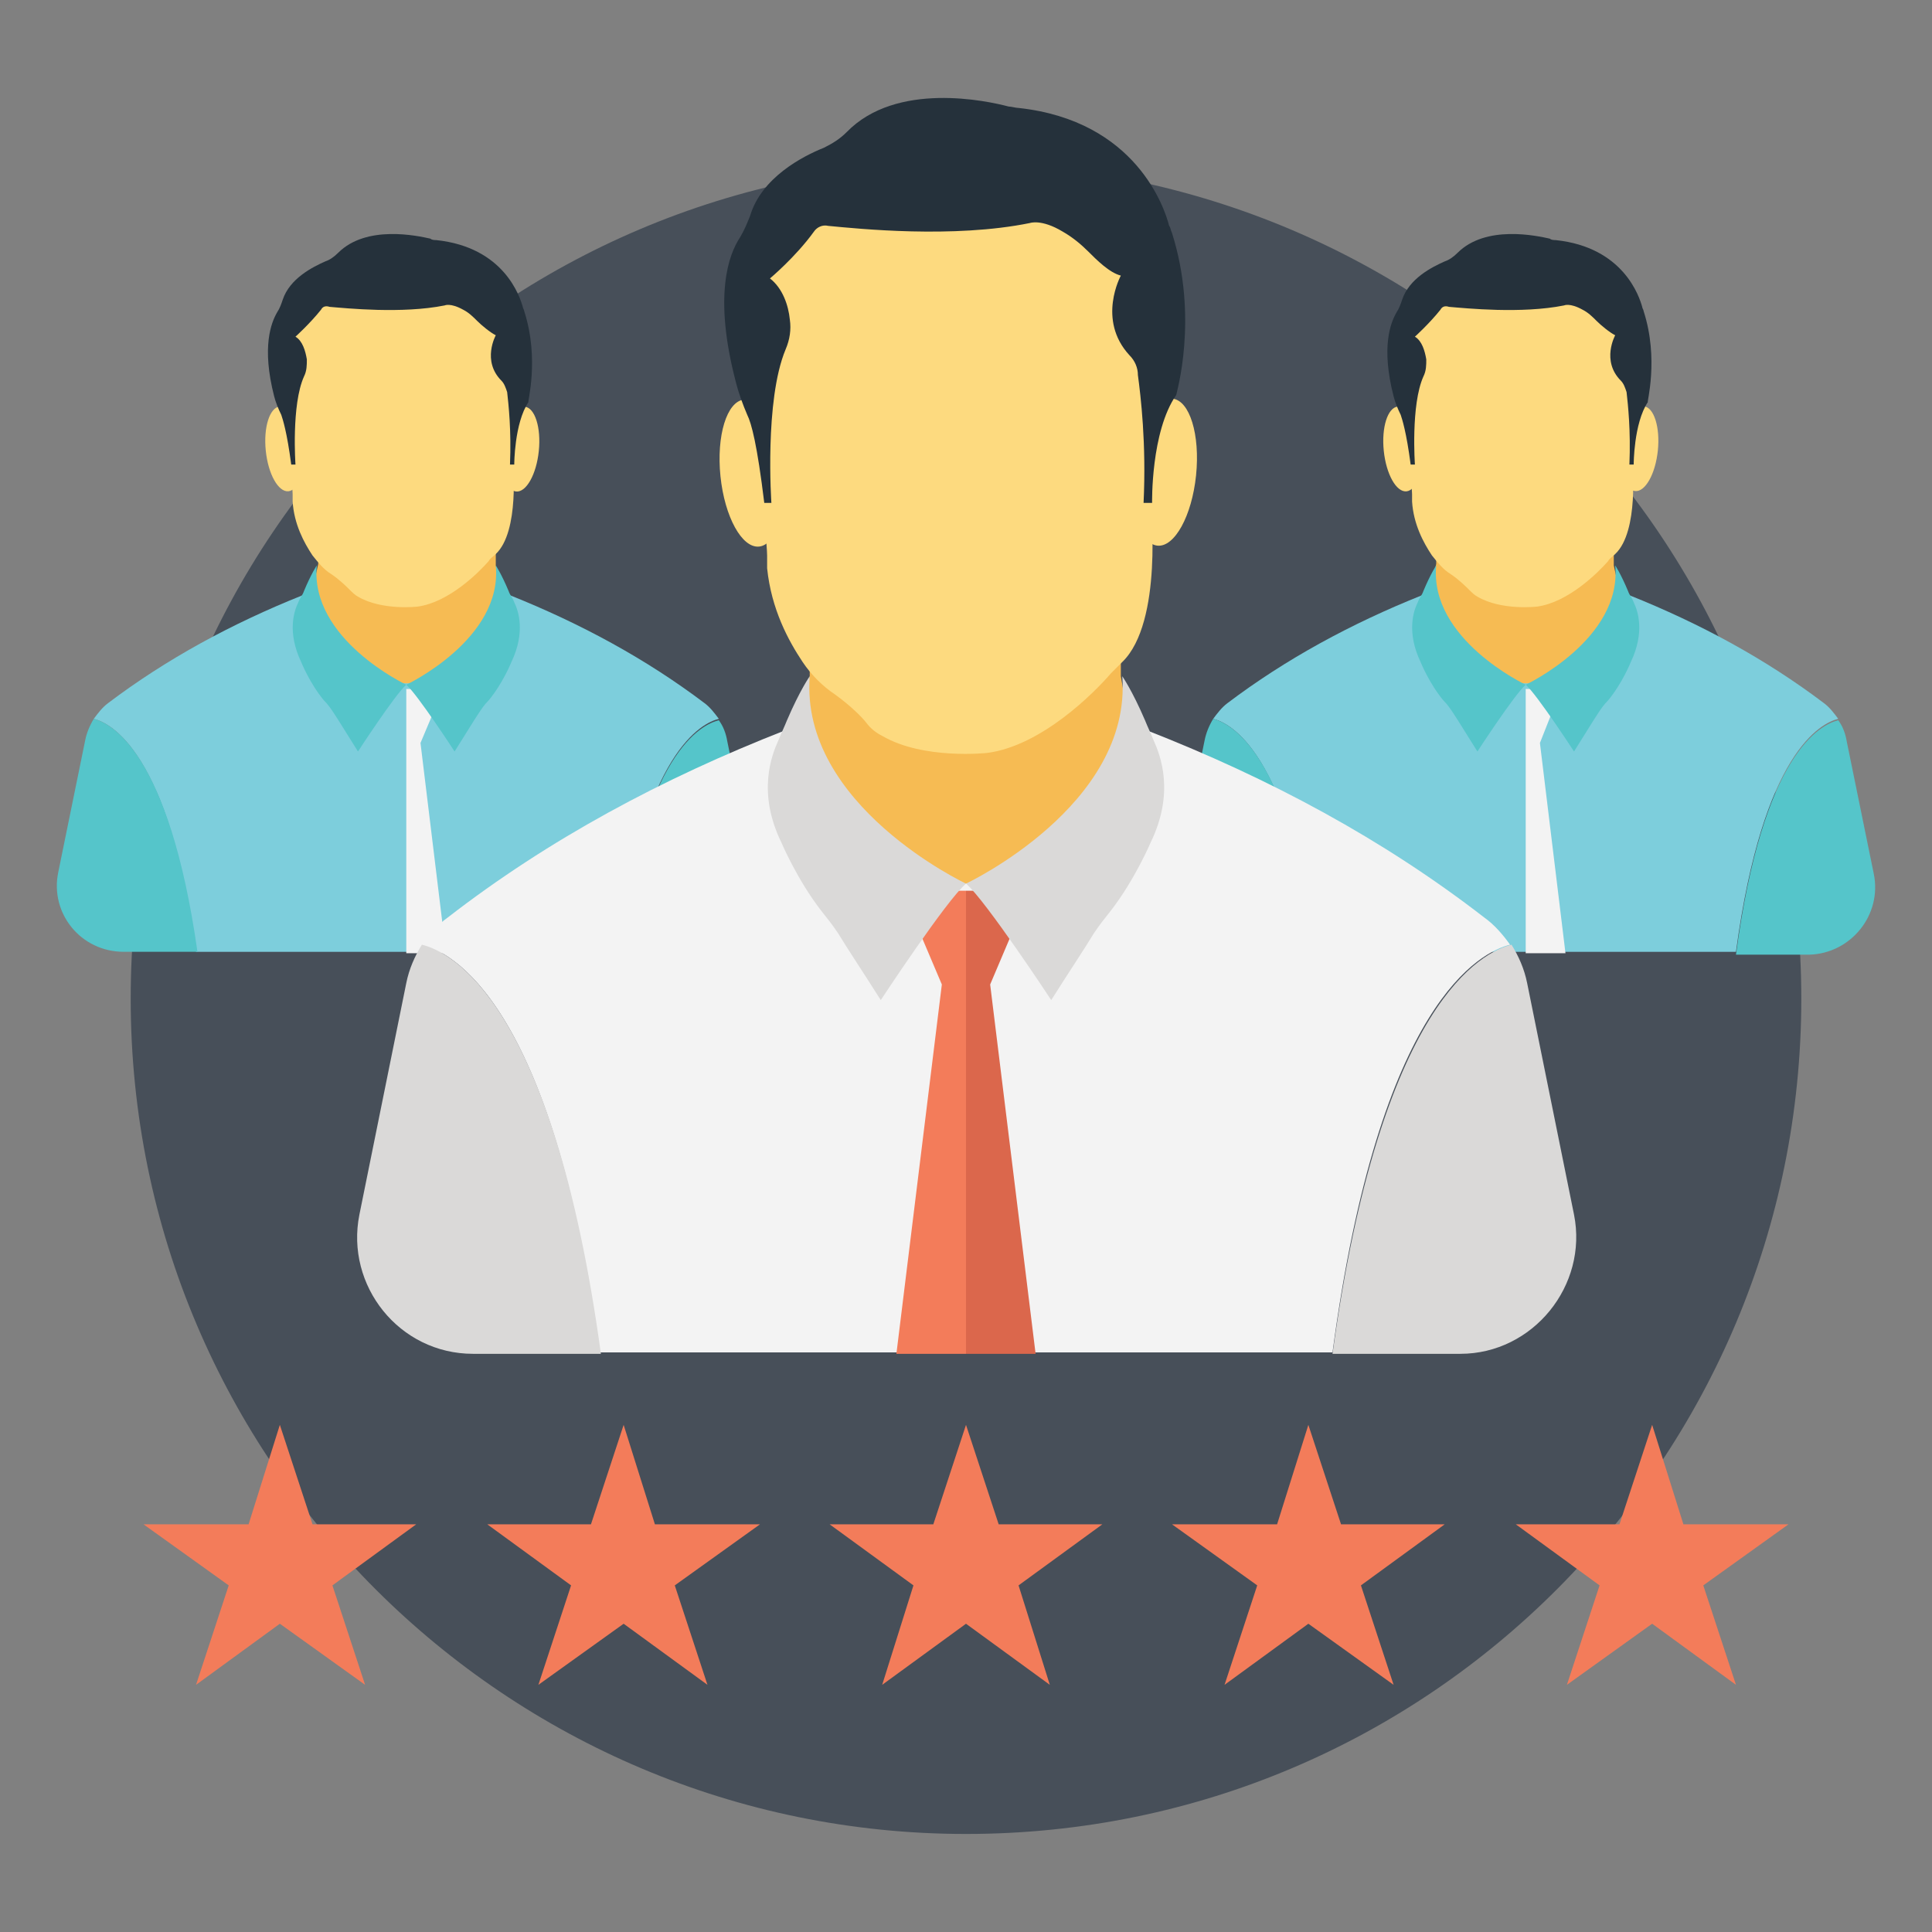 <svg width="113" height="113" viewBox="0 0 113 113" fill="none" xmlns="http://www.w3.org/2000/svg">
<rect x="0" y="0" width="113" height="113" fill="#808080" stroke="none"/>
<path d="M105.356 58.411C105.356 85.248 83.67 107.266 56.5 107.266C29.663 107.266 7.644 85.497 7.644 58.411C7.644 31.49 29.413 9.555 56.5 9.555C83.587 9.638 105.356 31.573 105.356 58.411Z" fill="#474F59"/>
<path d="M24.345 89.154H18.279L16.368 83.338L14.54 89.154H8.392L13.377 92.727L11.466 98.543L16.368 94.97L21.354 98.543L19.443 92.727L24.345 89.154ZM44.452 89.154H38.304L36.476 83.338L34.565 89.154H28.499L33.401 92.727L31.49 98.543L36.476 94.97L41.378 98.543L39.467 92.727L44.452 89.154ZM64.477 89.154H58.411L56.5 83.338L54.589 89.154H48.523L53.426 92.727L51.598 98.543L56.5 94.97L61.402 98.543L59.574 92.727L64.477 89.154ZM84.501 89.154H78.435L76.524 83.338L74.696 89.154H68.548L73.533 92.727L71.622 98.543L76.524 94.97L81.51 98.543L79.599 92.727L84.501 89.154ZM104.608 89.154H98.46L96.632 83.338L94.721 89.154H88.655L93.557 92.727L91.646 98.543L96.632 94.97L101.534 98.543L99.623 92.727L104.608 89.154Z" fill="#F37C5A"/>
<path d="M94.388 33.07V31.075L91.397 30.826L84.002 31.657V32.986L83.67 34.399V36.559C83.67 36.559 84.168 39.218 84.168 39.301C84.168 39.384 85.83 41.545 85.83 41.545L92.643 41.794C92.643 41.794 94.388 39.052 94.388 38.969C94.388 38.886 94.804 34.981 94.804 34.981L94.388 33.07Z" fill="#F6BB53"/>
<path d="M95.385 26.505L95.718 23.763L95.468 20.024V18.279L92.477 17.116L84.418 17.033C84.418 17.033 82.839 18.612 82.756 18.612C82.673 18.695 82.008 20.44 82.008 20.44L82.34 23.348L82.424 27.17C82.424 27.17 82.59 28.582 82.59 28.915V29.33C82.673 30.66 83.254 31.74 83.753 32.488C84.085 32.903 84.418 33.319 84.833 33.568C85.332 33.9 85.747 34.316 85.913 34.482C86.079 34.648 86.246 34.814 86.412 34.897C87.824 35.728 89.901 35.479 89.901 35.479C91.729 35.23 93.474 33.485 94.056 32.82C94.139 32.654 94.305 32.571 94.471 32.404C95.884 31.075 95.468 27.087 95.468 27.087L95.385 26.505Z" fill="#FDDA7F"/>
<path d="M96.965 26.353C97.106 24.984 96.739 23.824 96.145 23.763C95.552 23.702 94.957 24.762 94.816 26.132C94.675 27.501 95.041 28.661 95.635 28.722C96.228 28.783 96.823 27.722 96.965 26.353Z" fill="#FDDA7F"/>
<path d="M82.265 28.738C82.858 28.677 83.225 27.517 83.084 26.148C82.943 24.779 82.348 23.718 81.754 23.779C81.161 23.84 80.794 25 80.935 26.369C81.076 27.739 81.671 28.799 82.265 28.738Z" fill="#FDDA7F"/>
<path d="M96.133 18.197C96.133 18.113 96.05 18.03 96.05 17.947C95.884 17.366 94.97 14.457 90.982 14.042C90.898 14.042 90.732 14.042 90.649 13.959C89.901 13.793 86.91 13.128 85.249 14.79C84.999 15.039 84.75 15.205 84.501 15.288C83.753 15.621 82.424 16.285 82.008 17.532C81.925 17.781 81.842 18.03 81.676 18.28C81.343 18.861 80.762 20.274 81.51 23.182C81.593 23.514 81.759 23.93 81.925 24.262C82.008 24.511 82.257 25.259 82.507 27.17H82.756C82.756 27.17 82.507 23.68 83.254 22.018C83.421 21.686 83.421 21.354 83.421 21.021C83.338 20.523 83.171 19.941 82.756 19.692C82.756 19.692 83.587 18.944 84.251 18.113C84.335 17.947 84.501 17.864 84.75 17.947C85.747 18.03 88.987 18.363 91.48 17.864C91.48 17.864 91.812 17.698 92.56 18.113C92.893 18.28 93.142 18.529 93.391 18.778C93.64 19.027 94.139 19.443 94.471 19.609C94.471 19.609 93.64 21.105 94.804 22.268C94.97 22.434 95.053 22.683 95.136 22.933C95.219 23.68 95.385 25.176 95.302 27.17H95.552C95.552 27.17 95.552 24.761 96.382 23.514C96.299 23.597 97.047 21.021 96.133 18.197Z" fill="#25313B"/>
<path d="M107.516 42.043C107.267 41.711 107.018 41.378 106.685 41.129C103.279 38.553 99.457 36.476 95.302 34.815L95.219 35.562L93.557 37.722L91.314 39.966H89.237V55.67H101.534C103.112 43.954 106.519 42.292 107.516 42.043ZM70.957 42.043C71.207 41.711 71.456 41.378 71.788 41.129C75.195 38.553 79.017 36.476 83.171 34.815L83.254 35.562L84.916 37.722L87.159 39.966H89.237V55.67H76.94C75.361 43.954 71.954 42.292 70.957 42.043Z" fill="#7DCEDC"/>
<path d="M109.593 51.1L108.015 43.372C107.932 42.874 107.765 42.458 107.516 42.126C106.519 42.375 103.112 43.954 101.534 55.836H105.854C108.264 55.752 110.092 53.509 109.593 51.1ZM70.957 42.043C70.708 42.458 70.542 42.874 70.459 43.289L68.88 51.017C68.382 53.426 70.21 55.669 72.702 55.669H77.023C75.361 43.954 71.954 42.292 70.957 42.043Z" fill="#55C5CA"/>
<path d="M90.068 43.455L91.314 40.298H89.237V55.752H91.563L90.068 43.455Z" fill="#F3F3F3"/>
<path d="M95.552 35.23C95.468 34.98 95.302 34.814 95.219 34.565C94.804 33.568 94.471 33.069 94.471 33.069C94.887 37.39 89.237 40.049 89.237 40.049C89.901 40.63 92.062 43.954 92.062 43.954C92.643 43.04 93.142 42.209 93.474 41.711C93.64 41.461 93.807 41.212 94.056 40.963C94.887 39.966 95.385 38.719 95.385 38.719C96.216 36.974 95.801 35.728 95.552 35.23Z" fill="#55C5CA"/>
<path d="M82.922 35.23C83.005 34.98 83.171 34.814 83.254 34.565C83.67 33.568 84.002 33.069 84.002 33.069C83.587 37.39 89.237 40.049 89.237 40.049C88.572 40.63 86.412 43.954 86.412 43.954C85.83 43.04 85.332 42.209 84.999 41.711C84.833 41.461 84.667 41.212 84.418 40.963C83.587 39.966 83.088 38.719 83.088 38.719C82.257 36.974 82.673 35.728 82.922 35.23Z" fill="#55C5CA"/>
<path d="M28.998 33.07V31.075L26.007 30.826L18.612 31.657V32.986L18.279 34.482V36.642C18.279 36.642 18.778 39.301 18.778 39.384C18.778 39.467 20.44 41.628 20.44 41.628L27.253 41.877C27.253 41.877 28.998 39.135 28.998 39.052C28.998 38.969 29.413 35.064 29.413 35.064L28.998 33.07Z" fill="#F6BB53"/>
<path d="M29.912 26.505L30.244 23.763L29.995 20.024V18.279L27.004 17.116L18.944 17.033C18.944 17.033 17.365 18.612 17.282 18.612C17.199 18.695 16.535 20.44 16.535 20.44L16.867 23.348L16.95 27.17C16.95 27.17 17.116 28.582 17.116 28.915V29.33C17.199 30.66 17.781 31.74 18.279 32.488C18.612 32.903 18.944 33.319 19.36 33.568C19.858 33.9 20.273 34.316 20.44 34.482C20.606 34.648 20.772 34.814 20.938 34.897C22.351 35.728 24.428 35.479 24.428 35.479C26.256 35.23 28.001 33.485 28.582 32.82C28.665 32.654 28.832 32.571 28.998 32.404C30.41 31.075 29.995 27.087 29.995 27.087L29.912 26.505Z" fill="#FDDA7F"/>
<path d="M31.514 26.379C31.655 25.01 31.288 23.85 30.695 23.789C30.102 23.728 29.506 24.789 29.365 26.158C29.224 27.528 29.591 28.687 30.184 28.748C30.778 28.809 31.373 27.749 31.514 26.379Z" fill="#FDDA7F"/>
<path d="M16.874 28.733C17.468 28.672 17.835 27.512 17.694 26.143C17.553 24.774 16.957 23.713 16.364 23.774C15.77 23.835 15.404 24.995 15.545 26.364C15.686 27.734 16.281 28.794 16.874 28.733Z" fill="#FDDA7F"/>
<path d="M30.66 18.197C30.66 18.113 30.576 18.03 30.576 17.947C30.41 17.366 29.496 14.457 25.508 14.042C25.425 14.042 25.259 14.042 25.176 13.959C24.428 13.793 21.437 13.128 19.775 14.79C19.526 15.039 19.276 15.205 19.027 15.288C18.279 15.621 16.95 16.285 16.535 17.532C16.451 17.781 16.368 18.03 16.202 18.28C15.87 18.861 15.288 20.274 16.036 23.182C16.119 23.514 16.285 23.93 16.451 24.262C16.535 24.511 16.784 25.259 17.033 27.17H17.282C17.282 27.17 17.033 23.68 17.781 22.018C17.947 21.686 17.947 21.354 17.947 21.021C17.864 20.523 17.698 19.941 17.282 19.692C17.282 19.692 18.113 18.944 18.778 18.113C18.861 17.947 19.027 17.864 19.276 17.947C20.274 18.03 23.514 18.363 26.007 17.864C26.007 17.864 26.339 17.698 27.087 18.113C27.419 18.28 27.668 18.529 27.918 18.778C28.167 19.027 28.666 19.443 28.998 19.609C28.998 19.609 28.167 21.105 29.33 22.268C29.496 22.434 29.579 22.683 29.663 22.933C29.746 23.68 29.912 25.176 29.829 27.17H30.078C30.078 27.17 30.078 24.761 30.909 23.514C30.826 23.597 31.574 21.021 30.66 18.197Z" fill="#25313B"/>
<path d="M42.043 42.043C41.793 41.711 41.544 41.378 41.212 41.129C37.805 38.553 33.983 36.476 29.829 34.815L29.746 35.562L28.084 37.722L25.84 39.966H23.763V55.67H36.06C37.639 43.954 41.046 42.292 42.043 42.043ZM5.484 42.043C5.733 41.711 5.982 41.378 6.315 41.129C9.721 38.553 13.543 36.476 17.698 34.815L17.781 35.562L19.443 37.722L21.686 39.966H23.763V55.67H11.466C9.887 43.954 6.481 42.292 5.484 42.043Z" fill="#7DCEDC"/>
<path d="M44.12 51.1L42.541 43.372C42.458 42.874 42.292 42.458 42.043 42.126C41.046 42.375 37.639 43.954 36.06 55.836H40.381C42.791 55.752 44.618 53.509 44.12 51.1ZM5.484 42.043C5.235 42.458 5.068 42.874 4.985 43.289L3.407 51.017C2.908 53.426 4.736 55.669 7.229 55.669H11.549C9.888 43.954 6.481 42.292 5.484 42.043Z" fill="#55C5CA"/>
<path d="M24.594 43.455L25.924 40.298H23.763V55.752H26.09L24.594 43.455Z" fill="#F3F3F3"/>
<path d="M30.078 35.23C29.995 34.98 29.829 34.814 29.746 34.565C29.33 33.568 28.998 33.069 28.998 33.069C29.413 37.39 23.763 40.049 23.763 40.049C24.428 40.63 26.588 43.954 26.588 43.954C27.17 43.04 27.668 42.209 28.001 41.711C28.167 41.461 28.333 41.212 28.582 40.963C29.413 39.966 29.912 38.719 29.912 38.719C30.743 36.974 30.327 35.728 30.078 35.23ZM17.448 35.23C17.532 34.98 17.698 34.814 17.781 34.565C18.196 33.568 18.529 33.069 18.529 33.069C18.113 37.39 23.763 40.049 23.763 40.049C23.099 40.63 20.938 43.954 20.938 43.954C20.357 43.04 19.858 42.209 19.526 41.711C19.36 41.461 19.193 41.212 18.944 40.963C18.113 39.966 17.615 38.719 17.615 38.719C16.784 36.974 17.199 35.728 17.448 35.23Z" fill="#55C5CA"/>
<path d="M65.557 39.55V36.143L60.322 35.727L47.36 37.223V39.55L46.862 41.959V45.781C46.862 45.864 47.776 50.517 47.693 50.6C47.693 50.683 50.601 54.505 50.601 54.505L62.482 54.838C62.482 54.838 65.474 50.102 65.474 49.852C65.474 49.603 66.138 42.956 66.138 42.956L65.557 39.55Z" fill="#F6BB53"/>
<path d="M67.218 28.167L67.717 23.431L67.301 16.951L67.385 13.876L62.15 11.799L48.108 11.633L45.283 14.458C45.2 14.541 44.037 17.615 44.037 17.615L44.535 22.767L44.618 29.497C44.618 29.497 44.868 31.989 44.868 32.488V33.236C45.117 35.645 46.114 37.473 46.945 38.72C47.443 39.467 48.108 40.132 48.856 40.631C49.77 41.295 50.434 41.96 50.684 42.292C50.933 42.625 51.265 42.874 51.598 43.04C54.007 44.453 57.746 44.037 57.746 44.037C60.904 43.622 63.978 40.547 64.975 39.384L65.64 38.72C68.049 36.393 67.301 29.497 67.301 29.497L67.218 28.167Z" fill="#FDDA7F"/>
<path d="M69.956 27.803C70.2 25.429 69.584 23.421 68.58 23.318C67.576 23.215 66.563 25.055 66.319 27.429C66.075 29.802 66.691 31.81 67.695 31.914C68.699 32.017 69.711 30.177 69.956 27.803Z" fill="#FDDA7F"/>
<path d="M44.4 31.968C45.404 31.865 46.02 29.857 45.776 27.483C45.531 25.109 44.519 23.269 43.515 23.372C42.511 23.476 41.895 25.484 42.139 27.857C42.383 30.231 43.396 32.072 44.4 31.968Z" fill="#FDDA7F"/>
<path d="M68.548 13.626C68.465 13.46 68.465 13.294 68.382 13.211C68.132 12.214 66.471 7.062 59.574 6.314C59.408 6.314 59.159 6.231 58.993 6.231C57.746 5.899 52.429 4.736 49.521 7.727C49.105 8.142 48.69 8.392 48.191 8.641C46.945 9.139 44.535 10.386 43.871 12.629C43.704 13.044 43.538 13.46 43.289 13.875C42.624 14.872 41.71 17.282 43.04 22.35C43.206 23.015 43.455 23.68 43.704 24.261C43.954 24.76 44.286 26.006 44.701 29.413H45.117C45.117 29.413 44.701 23.43 45.948 20.439C46.197 19.858 46.28 19.276 46.197 18.695C46.114 17.864 45.782 16.866 45.034 16.285C45.034 16.285 46.529 15.039 47.609 13.543C47.776 13.294 48.108 13.127 48.44 13.211C50.185 13.377 55.752 13.958 60.239 13.044C60.239 13.044 60.904 12.795 62.15 13.543C62.732 13.875 63.23 14.291 63.646 14.706C64.144 15.205 64.892 15.953 65.557 16.119C65.557 16.119 64.144 18.695 66.055 20.772C66.388 21.104 66.554 21.52 66.554 21.935C66.72 23.181 67.052 25.923 66.886 29.413H67.385C67.385 29.413 67.301 25.258 68.797 23.098C68.797 23.015 70.126 18.611 68.548 13.626Z" fill="#25313B"/>
<path d="M88.323 55.253C87.907 54.672 87.409 54.09 86.827 53.675C80.928 49.105 74.281 45.532 67.052 42.707L66.886 44.036L63.978 47.775L60.073 51.764L56.5 51.681V79.1H77.937C80.679 58.494 86.661 55.669 88.323 55.253Z" fill="#F3F3F3"/>
<path d="M24.677 55.253C25.093 54.672 25.591 54.09 26.173 53.675C32.072 49.105 38.719 45.532 45.948 42.707L46.114 44.036L49.105 47.775L53.01 51.764L56.583 51.681V79.1H35.063C32.321 58.494 26.339 55.669 24.677 55.253Z" fill="#F3F3F3"/>
<path d="M92.062 71.041L89.32 57.497C89.154 56.666 88.821 55.919 88.406 55.254C86.744 55.669 80.762 58.494 77.937 79.183H85.415C89.652 79.183 92.893 75.195 92.062 71.041ZM24.677 55.254C24.262 55.919 23.929 56.666 23.763 57.497L21.021 71.041C20.19 75.195 23.348 79.183 27.668 79.183H35.146C32.321 58.494 26.339 55.669 24.677 55.254Z" fill="#DAD9D8"/>
<path d="M52.761 52.097L55.087 57.581L52.429 79.183H56.5V52.097H52.761Z" fill="#F37C5A"/>
<path d="M57.913 57.581L60.239 52.097H56.5V79.183H60.571L57.913 57.581Z" fill="#DB674C"/>
<path d="M67.468 43.289C67.302 42.873 67.135 42.541 66.969 42.126C66.221 40.381 65.64 39.55 65.64 39.55C66.221 47.111 56.5 51.681 56.5 51.681C57.663 52.678 61.485 58.494 61.485 58.494C62.482 56.915 63.479 55.42 63.978 54.589C64.31 54.09 64.643 53.675 64.975 53.259C66.388 51.431 67.302 49.271 67.302 49.271C68.714 46.363 67.883 44.203 67.468 43.289ZM45.532 43.289C45.699 42.873 45.865 42.541 46.031 42.126C46.779 40.381 47.36 39.55 47.36 39.55C46.779 47.111 56.5 51.681 56.5 51.681C55.337 52.678 51.515 58.494 51.515 58.494C50.518 56.915 49.521 55.42 49.022 54.589C48.69 54.09 48.357 53.675 48.025 53.259C46.612 51.431 45.699 49.271 45.699 49.271C44.286 46.363 45.117 44.203 45.532 43.289Z" fill="#DAD9D8"/>
</svg>
